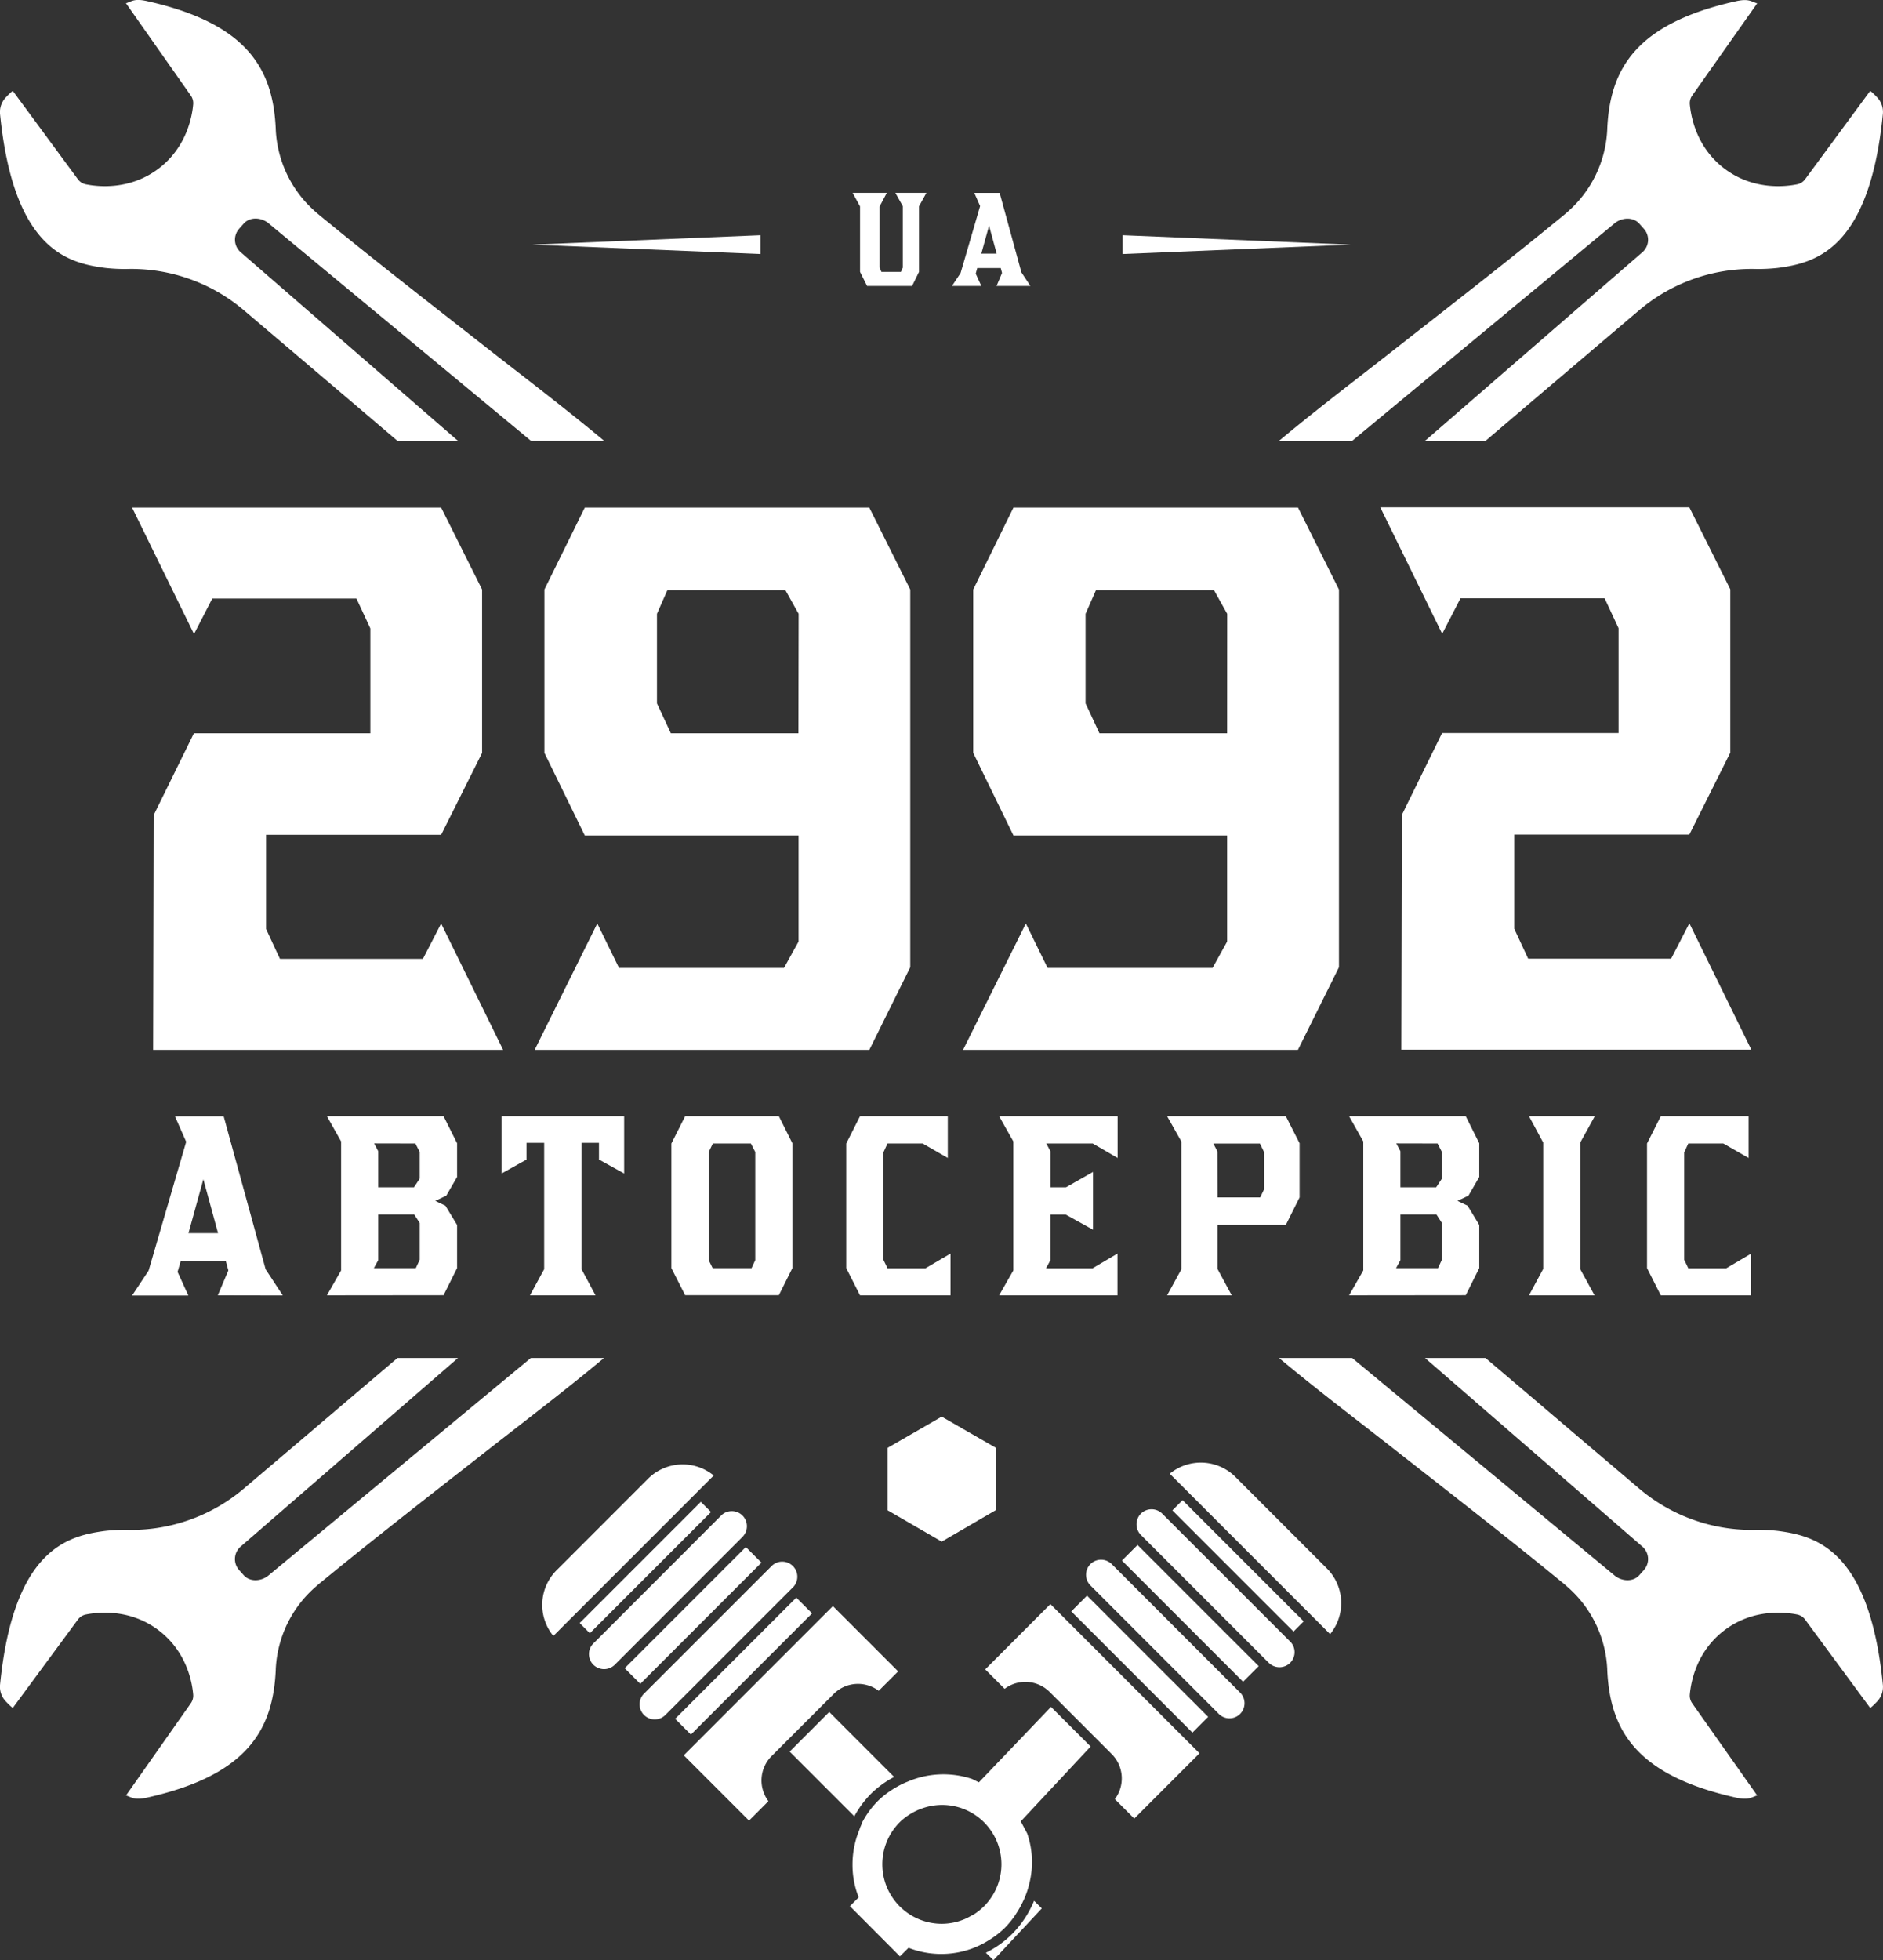 <?xml version="1.0" encoding="UTF-8"?> <svg xmlns="http://www.w3.org/2000/svg" id="Layer_1" data-name="Layer 1" viewBox="0 0 606.12 630.66"><rect x="0" y="0" width="606.12" height="630.66" fill="#333333" stroke="none"/> <defs> <style>.cls-1{fill:#fff;}</style> </defs> <polygon class="cls-1" points="244.77 81.73 171.35 78.71 244.77 75.68 244.77 81.73"></polygon> <polygon class="cls-1" points="361.38 75.68 434.77 78.71 361.38 81.73 361.38 75.68"></polygon> <path class="cls-1" d="M276.84,66.42l-2.38-4.37h11l-2.34,4.41V86.13l.61,1.34H290l.61-1.34V66.34l-2.41-4.29h10l-2.38,4.33V87.47L293.6,92H279.1l-2.26-4.52Z"></path> <path class="cls-1" d="M320.78,92l1.77-4.18-.42-1.57h-7.56l-.5,1.8L315.88,92h-9.44l2.76-4.14,6.29-21.55-1.88-4.25h8.17l7,25.57L331.67,92Zm-4.9-10.39h4.94l-2.45-9Z"></path> <path class="cls-1" d="M325.66,622.36a31.6,31.6,0,0,1-8.32,5.9l2.44,2.4L335.35,614l-2.49-2.45A33,33,0,0,1,325.66,622.36Z"></path> <path class="cls-1" d="M427.11,504.63l-29.48-29.48a15.76,15.76,0,0,0-21.1-1l51.62,51.61A15.76,15.76,0,0,0,427.11,504.63Z"></path> <path class="cls-1" d="M357.86,503.24a4.88,4.88,0,0,0-6.87,0,4.88,4.88,0,0,0,0,6.85h0l41.16,41.16A4.85,4.85,0,1,0,399,544.4Z"></path> <path class="cls-1" d="M415.28,528.15,374.11,487a4.88,4.88,0,0,0-6.87,0,4.88,4.88,0,0,0,0,6.85h0L408.41,535a4.89,4.89,0,0,0,6.87,0,4.82,4.82,0,0,0,1.43-3.45,4.76,4.76,0,0,0-1.42-3.4Z"></path> <rect class="cls-1" x="396.2" y="476.18" width="4.64" height="55.14" transform="translate(-239.49 429.39) rotate(-45)"></rect> <rect class="cls-1" x="379.59" y="491.56" width="7.1" height="55.15" transform="translate(-254.87 423.03) rotate(-45.01)"></rect> <rect class="cls-1" x="363.28" y="507.84" width="7.17" height="55.15" transform="translate(-271.14 416.23) rotate(-45)"></rect> <path class="cls-1" d="M317.13,537.11l6.25,6.25a11.07,11.07,0,0,1,14.48,1l20,20a11.08,11.08,0,0,1,1,14.49l6.25,6.25,21-21-48-48Z"></path> <path class="cls-1" d="M338.3,549.17l-23.2,24.27-1.17-.57h0l-1.05-.52a29.19,29.19,0,0,0-21,1,.06.06,0,0,0-.05,0l-.72.32-.28.12a32.32,32.32,0,0,0-4.2,2.38,28.11,28.11,0,0,0-4,3.22,28.49,28.49,0,0,0-5.33,7.4l.06.06-.44,1c-.14.29-.19.62-.32.92A29.23,29.23,0,0,0,274.41,600a28.08,28.08,0,0,0,1.65,9.54l.33.93-2.81,2.81.71.71,14.54,14.59.85.86.31-.32,2.46-2.45,0,0,.91.34a28.93,28.93,0,0,0,20.5-.47,29.31,29.31,0,0,0,4.58-2.39c.29-.17.58-.35.86-.54a28.1,28.1,0,0,0,4.14-3.35,30.31,30.31,0,0,0,3.17-3.82c.25-.36.47-.75.71-1.11a29.75,29.75,0,0,0,1.87-3.35c.16-.35.33-.68.48-1a30,30,0,0,0,1.52-4.39.07.07,0,0,0,0-.06,28.2,28.2,0,0,0-.55-16.65L328.58,586l22.48-24.08Zm-21.62,64.2a19.13,19.13,0,0,1-2.86,2.34c-.48.31-1,.55-1.5.83s-.95.54-1.44.75a19.55,19.55,0,0,1-3.77,1.23s0,0,0,0a19.4,19.4,0,0,1-3.94.43,19.14,19.14,0,0,1-13.55-32.68,17.6,17.6,0,0,1,2.63-2.14,19.59,19.59,0,0,1,2.78-1.57,16.28,16.28,0,0,1,1.85-.75,19.09,19.09,0,0,1,19.83,31.54Z"></path> <path class="cls-1" d="M280.4,577.08a32.59,32.59,0,0,1,4.42-3.59q1.46-1,3-1.77l-20.9-20.91-12.74,12.75L275,584.37A32.21,32.21,0,0,1,280.4,577.08Z"></path> <path class="cls-1" d="M208.6,475.77l-29.48,29.48a15.76,15.76,0,0,0-1,21.1l51.62-51.62A15.76,15.76,0,0,0,208.6,475.77Z"></path> <path class="cls-1" d="M255.24,510.72h0a4.86,4.86,0,0,0-3.45-8.28,4.79,4.79,0,0,0-3.42,1.42L207.21,545a4.86,4.86,0,0,0,6.86,6.88l41.16-41.16Z"></path> <path class="cls-1" d="M239,494.47h0a4.85,4.85,0,0,0-3.45-8.28,4.76,4.76,0,0,0-3.42,1.42L191,528.77h0a4.75,4.75,0,0,0-1.42,3.39,4.82,4.82,0,0,0,1.43,3.46,4.89,4.89,0,0,0,6.87,0L239,494.48Z"></path> <rect class="cls-1" x="180.14" y="502.05" width="55.15" height="4.64" transform="translate(-295.79 294.57) rotate(-45)"></rect> <rect class="cls-1" x="195.52" y="516.2" width="55.15" height="7.1" transform="translate(-302.18 309.98) rotate(-45)"></rect> <rect class="cls-1" x="211.79" y="532.44" width="55.15" height="7.17" transform="translate(-308.93 326.28) rotate(-45)"></rect> <path class="cls-1" d="M268.37,545a11.06,11.06,0,0,1,14.48-1l6.25-6.25-21-21-48,48,21,21,6.25-6.25a11.07,11.07,0,0,1,1-14.48Z"></path> <polygon class="cls-1" points="285.84 485.83 285.84 465.88 303.13 455.92 320.39 465.88 320.39 485.83 303.13 495.82 285.84 485.83"></polygon> <path class="cls-1" d="M303.13,496,285.7,485.91V465.8l.07,0,17.36-10,17.4,10v20.11l-.07,0ZM286,485.75l17.15,9.91,17.12-9.91V466l-17.12-9.88L286,466Z"></path> <path class="cls-1" d="M70.11,416.75l3.39-8-.81-3H58.16l-1,3.47,3.47,7.6H42.52l5.31-8,12.1-41.46-3.61-8.19H72l13.5,49.21,5.53,8.41Zm-9.44-20h9.51l-4.72-17.33Z"></path> <path class="cls-1" d="M105.23,416.75l4.57-8V367.24l-4.57-8.11h37.55l4.35,8.7v10.85l-3.47,6-3.54,1.69,3.25,1.55,3.76,6.2V408l-4.35,8.71Zm16.52-26v14.68l-1.4,2.58h13.5l1.26-2.73v-11.8l-1.77-2.73Zm-1.32-22.87,1.32,2.51V382h11.51l1.85-2.8v-8.56l-1.4-2.73Z"></path> <path class="cls-1" d="M161.44,377.57V359.13h39.47v18.44l-8.11-4.5v-5.38h-5.61v40.65l4.5,8.41h-21.1l4.58-8.41V367.69h-5.68v5.38Z"></path> <path class="cls-1" d="M216.11,367.91l4.43-8.78h30.17l4.35,8.7V408l-4.35,8.71H220.54L216.11,408ZM229.39,408h12.54l1.18-2.58V370.64l-1.4-2.73H229.46l-1.33,2.73v34.82Z"></path> <path class="cls-1" d="M272.4,367.91l4.43-8.78h28.25v13.43L297,367.91H285.68l-1.33,2.88v34.52l1.33,2.73h12.24l8.05-4.72v13.43H276.83L272.4,408Z"></path> <path class="cls-1" d="M359.75,359.13v13.43l-8-4.65H336.8l1.33,2.51V382h5l8.7-4.94v18.59l-8.78-4.87h-4.94v14.68l-1.4,2.58h15l8-4.72v13.43H321.61l4.57-8V367.24l-4.57-8.11Z"></path> <path class="cls-1" d="M375.68,416.75l4.58-8.34V367.24l-4.58-8.11H413.9l4.42,8.7v17.42l-4.42,8.85h-22v14.16l4.58,8.49Zm16.23-31.5h13.73l1.25-2.59v-12l-1.33-2.73h-15l1.32,2.51Z"></path> <path class="cls-1" d="M434.26,416.75l4.57-8V367.24l-4.57-8.11h37.55l4.35,8.7v10.85l-3.47,6-3.54,1.69,3.25,1.55,3.76,6.2V408l-4.35,8.71Zm16.52-26v14.68l-1.4,2.58h13.5l1.26-2.73v-11.8l-1.77-2.73Zm-1.32-22.87,1.32,2.51V382h11.51l1.85-2.8v-8.56l-1.4-2.73Z"></path> <path class="cls-1" d="M492.17,416.75l4.57-8.49V367.61l-4.57-8.48h21.17l-4.64,8.41v40.87l4.57,8.34Z"></path> <path class="cls-1" d="M530.16,367.91l4.43-8.78h28.26v13.43l-8.12-4.65H543.44l-1.32,2.88v34.52l1.32,2.73h12.25l8-4.72v13.43H534.59L530.16,408Z"></path> <path class="cls-1" d="M293,189.67l-13.18-26.36H188.24l-13,26.36v52.55l13,26.59h68.81v34.12l-4.69,8.49h-53.1l-7-14.3-20.16,40.66H279.83L293,311.2Zm-36,46.24H215.94l-4.47-9.6V197.49l3.35-7.6h38l4.25,7.6Z"></path> <path class="cls-1" d="M431,189.67l-13.18-26.36h-91.6l-12.95,26.36v52.55l12.95,26.59H395v34.12l-4.69,8.49h-53.1l-7-14.3L310,337.78H417.79L431,311.2Zm-36,46.24H353.9l-4.47-9.6V197.49l3.35-7.6h38l4.24,7.6Z"></path> <polygon class="cls-1" points="142 163.31 42.52 163.31 62.45 204 68.33 192.58 114.74 192.58 119.21 202.19 119.21 235.91 62.42 235.91 49.46 262.27 49.29 337.78 161.95 337.78 142 297.13 136.13 308.51 90.12 308.51 85.65 298.9 85.65 268.59 142 268.59 155.18 242.24 155.18 189.66 142 163.31"></polygon> <polygon class="cls-1" points="543.78 163.23 444.3 163.23 464.23 203.92 470.12 192.5 516.52 192.5 520.99 202.11 520.99 235.83 464.2 235.83 451.24 262.19 451.07 337.71 563.73 337.71 543.79 297.06 537.92 308.44 491.9 308.44 487.43 298.83 487.43 268.52 543.78 268.52 556.96 242.16 556.96 189.59 543.78 163.23"></polygon> <path class="cls-1" d="M572.27,86.2a56.65,56.65,0,0,1-7.77.33,55.94,55.94,0,0,0-36.93,13.34l-.17.14-17.08,14.5-16.74,14.22L481.52,139l-3.34,2.84H458.7l69.87-60.6a5.29,5.29,0,0,0,.57-7.63l-1.47-1.66c-2-2.22-5.62-2-7.92-.12l-84.49,70H411.71c13.19-11,27-21.38,40.47-32,16.9-13.23,33.86-26.41,50.44-40,.58-.47,1.22-1,1.91-1.61a37.44,37.44,0,0,0,12.83-26.51v-.18c.84-19.23,9.08-33.85,41.2-41.08,4.3-1,5,0,7.06.64L544.69,30.76a4.28,4.28,0,0,0-.76,2.77c.35,3.94,2.09,13.82,11.1,20.69,9.21,7,19.47,5.89,23.48,5.08a4.21,4.21,0,0,0,2.54-1.63l20.89-28.35c.18-.25,2.49,2.19,2.61,2.36a6.89,6.89,0,0,1,1.54,4.86C601.8,80.21,584.47,84.6,572.27,86.2Z"></path> <path class="cls-1" d="M33.86,86.2a56.43,56.43,0,0,0,7.76.33A56,56,0,0,1,78.56,99.87l.16.14,17.08,14.5,16.74,14.22L124.6,139l3.34,2.84h19.48L77.55,81.21A5.3,5.3,0,0,1,77,73.58l1.47-1.66c2-2.22,5.62-2,7.92-.12l84.49,70h23.55c-13.19-11-26.95-21.38-40.47-32-16.9-13.23-33.86-26.41-50.44-40-.57-.47-1.22-1-1.91-1.61A37.44,37.44,0,0,1,88.76,41.67v-.18C87.91,22.26,79.67,7.64,47.55.41c-4.3-1-5,0-7,.64L61.43,30.76a4.28,4.28,0,0,1,.76,2.77c-.34,3.94-2.09,13.82-11.1,20.69-9.21,7-19.46,5.89-23.48,5.08a4.21,4.21,0,0,1-2.54-1.63L4.18,29.32C4,29.07,1.7,31.51,1.57,31.68A6.89,6.89,0,0,0,0,36.54C4.32,80.21,21.65,84.6,33.86,86.2Z"></path> <path class="cls-1" d="M572.27,492.55a56.65,56.65,0,0,0-7.77-.33,55.94,55.94,0,0,1-36.93-13.34l-.17-.14-17.08-14.5L493.58,450l-12.06-10.24-3.34-2.84H458.7l69.87,60.6a5.3,5.3,0,0,1,.57,7.64l-1.47,1.65c-2,2.23-5.62,2-7.92.12l-84.49-70H411.71c13.19,11,27,21.38,40.47,32,16.9,13.23,33.86,26.41,50.44,40,.58.47,1.22,1,1.91,1.62a37.4,37.4,0,0,1,12.83,26.5v.18c.84,19.23,9.08,33.85,41.2,41.08,4.3,1,5,0,7.06-.64L544.69,548a4.25,4.25,0,0,1-.76-2.76c.35-4,2.09-13.83,11.1-20.69,9.21-7,19.47-5.9,23.48-5.09a4.21,4.21,0,0,1,2.54,1.63l20.89,28.35c.18.25,2.49-2.19,2.61-2.36a6.87,6.87,0,0,0,1.54-4.86C601.8,498.54,584.47,494.15,572.27,492.55Z"></path> <path class="cls-1" d="M33.86,492.55a56.43,56.43,0,0,1,7.76-.33,56,56,0,0,0,36.94-13.34l.16-.14,17.08-14.5L112.54,450l12.06-10.24,3.34-2.84h19.48l-69.87,60.6a5.31,5.31,0,0,0-.57,7.64l1.47,1.65c2,2.23,5.62,2,7.92.12l84.49-70h23.55c-13.19,11-26.95,21.38-40.47,32-16.9,13.23-33.86,26.41-50.44,40-.57.47-1.22,1-1.91,1.62a37.4,37.4,0,0,0-12.83,26.5v.18c-.84,19.23-9.08,33.85-41.2,41.08-4.3,1-5,0-7-.64L61.43,548a4.25,4.25,0,0,0,.76-2.76c-.34-4-2.09-13.83-11.1-20.69-9.21-7-19.46-5.9-23.48-5.09a4.21,4.21,0,0,0-2.54,1.63L4.18,549.43c-.18.25-2.48-2.19-2.61-2.36A6.87,6.87,0,0,1,0,542.21C4.32,498.54,21.65,494.15,33.86,492.55Z"></path> </svg> 